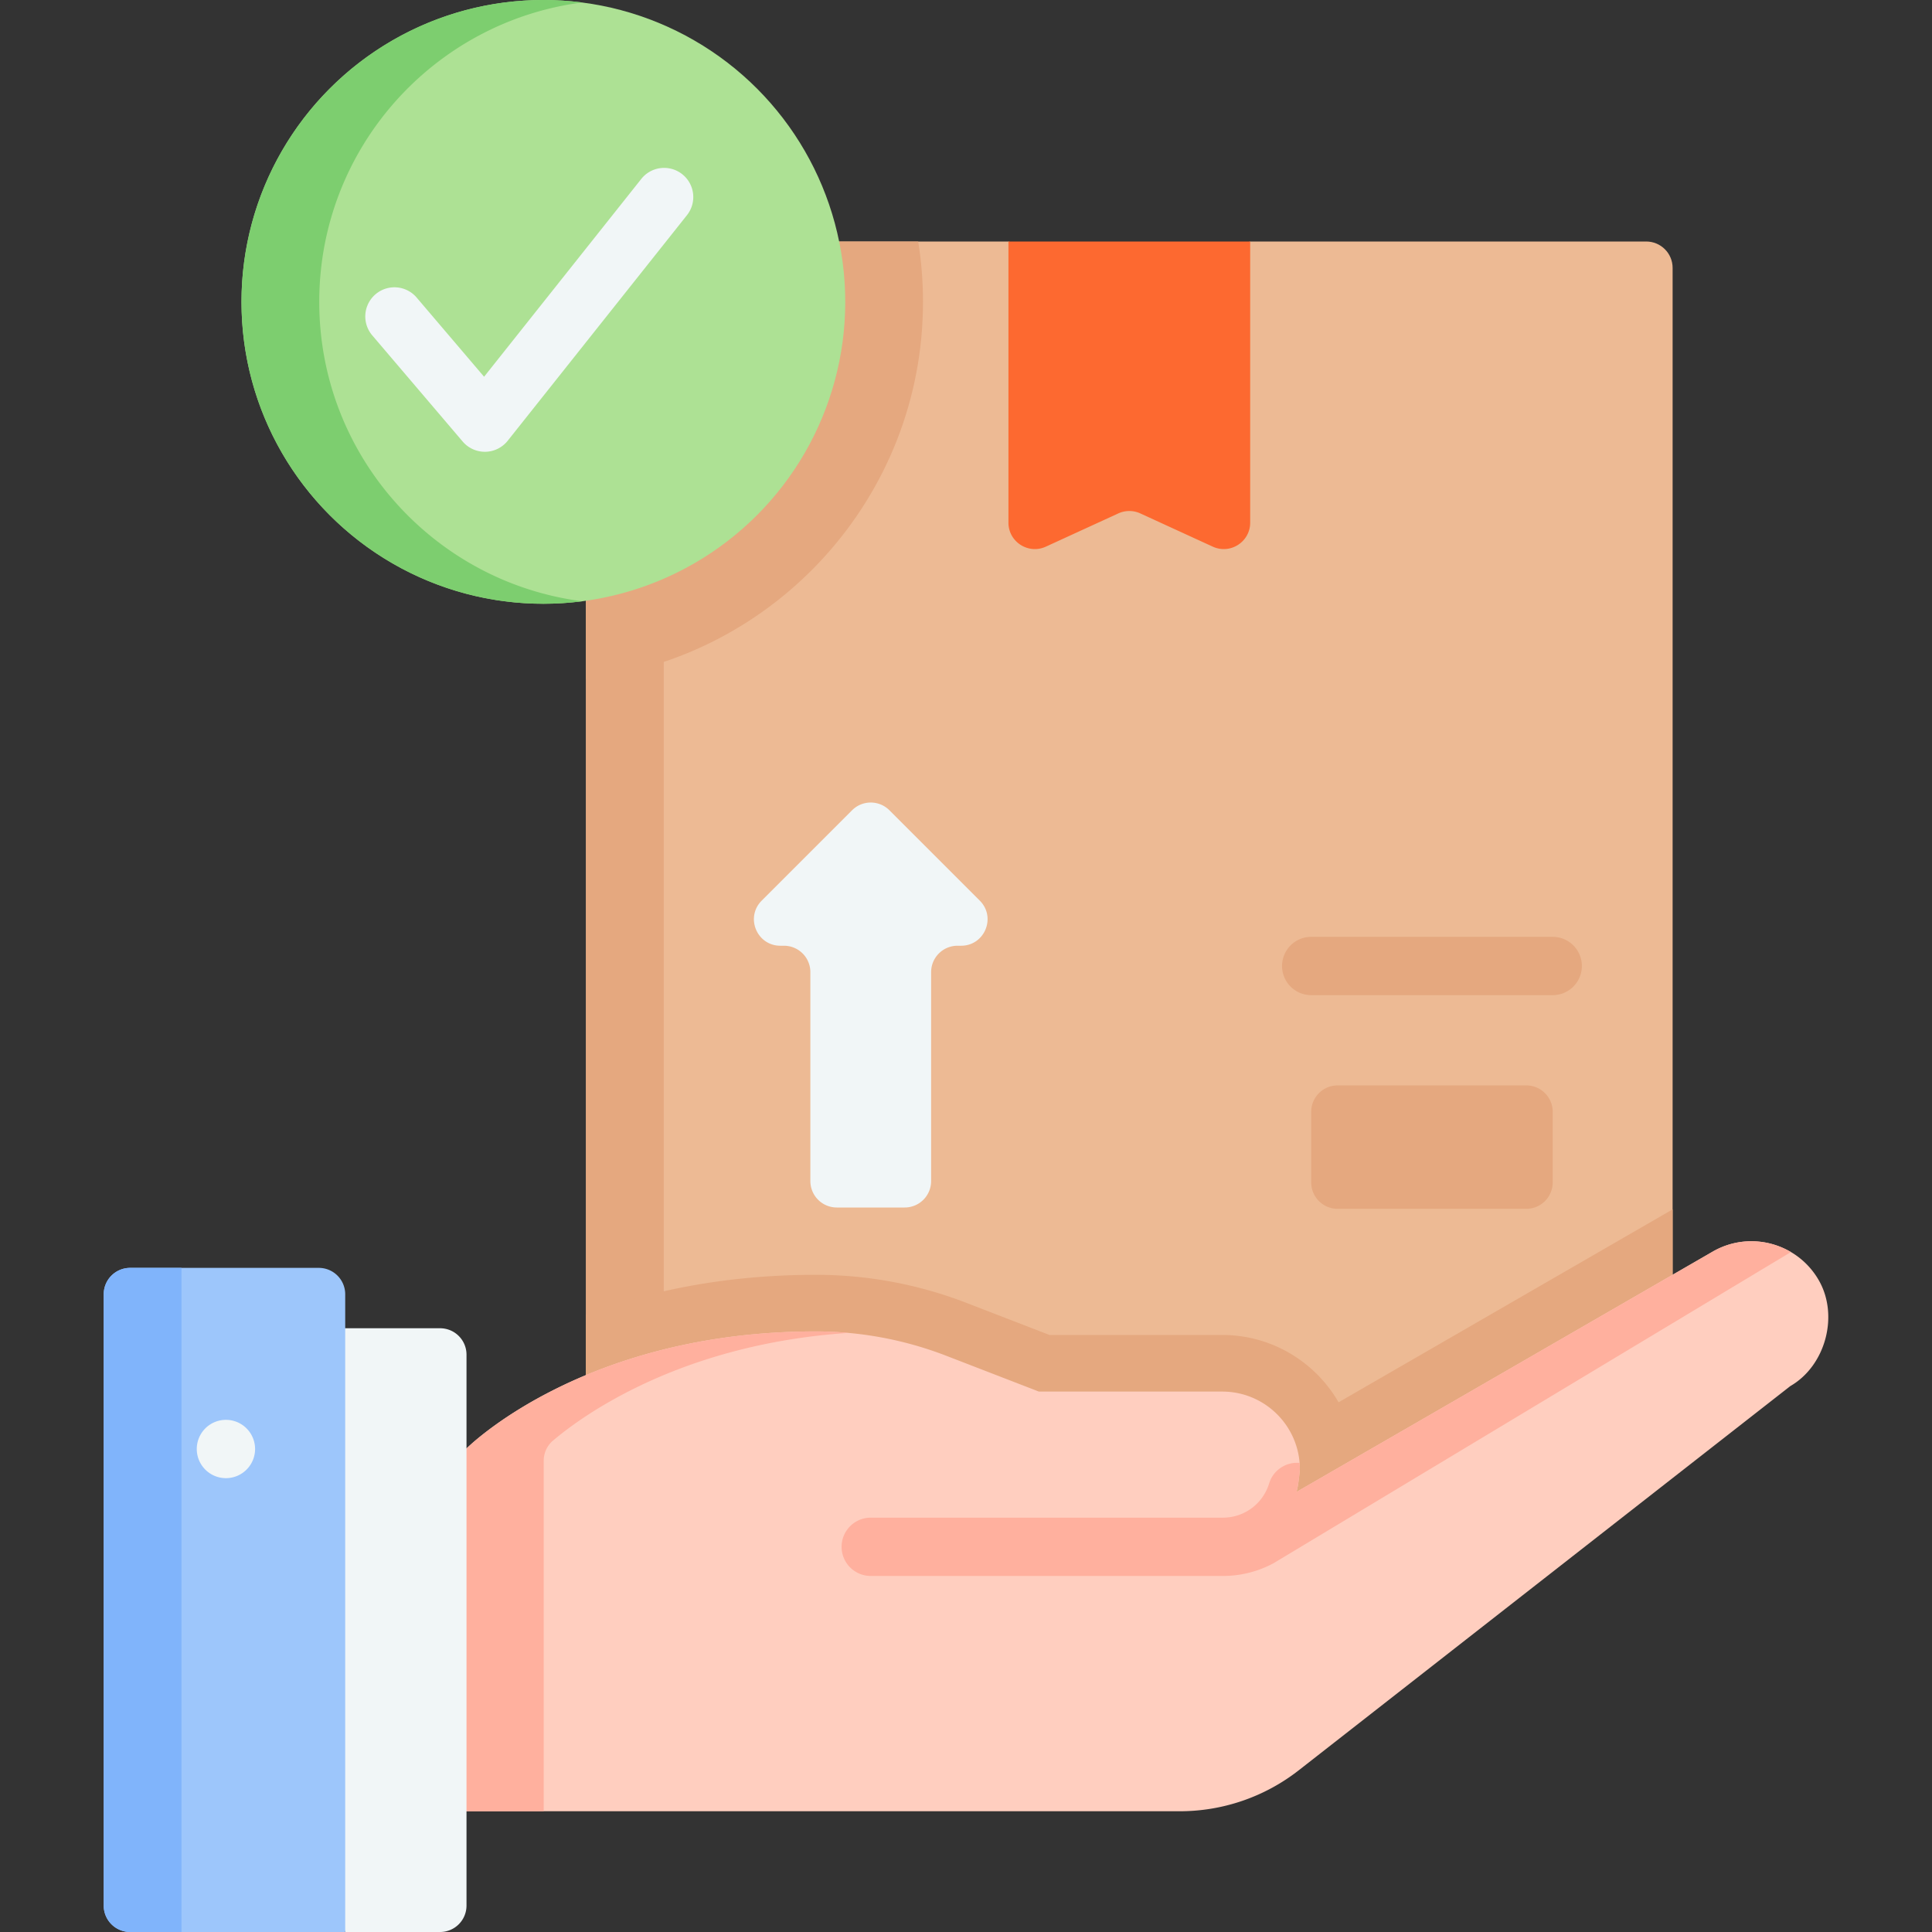 <svg xmlns="http://www.w3.org/2000/svg" xmlns:xlink="http://www.w3.org/1999/xlink" xmlns:svgjs="http://svgjs.com/svgjs" width="512" height="512" x="0" y="0" viewBox="0 0 512 512" style="enable-background:new 0 0 512 512" xml:space="preserve" class=""><rect x="0" y="0" width="512" height="512" fill="#333333" stroke="none"/><g><path fill="#edba94" d="M443.26 71v313l-287.97 89V64h111.96l32.03 10 32.03-10h104.95c3.87 0 7 3.13 7 7z" data-original="#edba94" class=""></path><path fill="#e5a87f" d="M244.604 80c0-5.444-.435-10.788-1.271-16h-88.038v115.974c50.176-5.631 89.309-48.318 89.309-99.974z" data-original="#e5a87f"></path><path fill="#e5a87f" d="M155.294 64h20.604v320h-20.604z" data-original="#e5a87f"></path><path fill="#fd6930" d="m321.392 144.867-19.194-8.805a7.002 7.002 0 0 0-5.838 0l-19.194 8.805c-4.637 2.127-9.919-1.261-9.919-6.362V64h64.063v74.505c.001 5.101-5.281 8.489-9.918 6.362z" data-original="#fd6930"></path><path fill="#f1f6f7" d="m259.655 238.679-23.949-23.949a6.999 6.999 0 0 0-9.899 0l-23.949 23.949c-4.41 4.41-1.287 11.95 4.95 11.95h.949a7 7 0 0 1 7 7V313a7 7 0 0 0 7 7h18a7 7 0 0 0 7-7v-55.371a7 7 0 0 1 7-7h.949c6.236 0 9.359-7.54 4.949-11.95z" data-original="#f1f6f7"></path><path fill="#e5a87f" d="M404.485 320.354h-50a7 7 0 0 1-7-7v-18.709a7 7 0 0 1 7-7h50a7 7 0 0 1 7 7v18.709a7 7 0 0 1-7 7zM411.485 263.726h-64.001a7.726 7.726 0 1 1 0-15.452h64.001a7.725 7.725 0 0 1 7.726 7.726 7.725 7.725 0 0 1-7.726 7.726zM354.74 371.62c-6.16-10.65-17.67-17.84-30.83-17.84h-45.8l-21.93-8.48a110.572 110.572 0 0 0-40.01-7.46c-24.73 0-45.02 4.59-60.88 10.47V473l287.97-89v-63.5z" data-original="#e5a87f"></path><path fill="#ffcebf" d="M123.485 384s30.69-31.158 92.687-31.158a95.973 95.973 0 0 1 34.6 6.454l24.544 9.486h48.592c11.361 0 20.57 9.21 20.57 20.57 0 0-.314 4.121-.897 6.027l.005.002 39.044-22.541 71.248-41.146c9.838-5.676 22.417-2.297 28.093 7.541 5.42 9.351 1.845 22.694-7.52 28.093L344.213 469.121A51.202 51.202 0 0 1 312.648 480H123.485l-10-16.5v-60.851z" data-original="#ffcebf"></path><path fill="#ffb09e" d="M224.848 353.235a96.129 96.129 0 0 0-8.676-.393c-61.997 0-92.687 31.158-92.687 31.158l-10 18.649V464.5l10 15.5h20.604v-92.894c0-2.049.89-3.997 2.453-5.323 7.728-6.555 33.736-25.574 78.306-28.548zM336.336 393.118c-1.661 5.429-6.599 9.077-12.285 9.077h-93.293a7.726 7.726 0 1 0 0 15.452h93.293c4.864 0 9.472-1.226 13.513-3.41-.001.004 120.481-72.47 137.038-82.429-6.177-3.638-14.074-3.952-20.725-.114l-71.248 41.146-39.044 22.541-.005-.002c.583-1.906.897-6.027.897-6.027 0-.563-.04-1.116-.084-1.668-3.555-.312-6.97 1.882-8.057 5.434z" data-original="#ffb09e"></path><circle cx="144" cy="80" r="80" fill="#ade194" data-original="#ade194" class=""></circle><path fill="#7dce6f" d="M84.604 80c0-40.692 30.381-74.288 69.698-79.343A80.876 80.876 0 0 0 144 0C99.817 0 64 35.817 64 80s35.817 80 80 80c3.491 0 6.929-.224 10.302-.657-39.317-5.055-69.698-38.651-69.698-79.343z" data-original="#7dce6f"></path><path fill="#f1f6f7" d="M128.495 119.726a7.723 7.723 0 0 1-5.882-2.717L98.574 88.785a7.727 7.727 0 0 1 11.764-10.019l17.95 21.075 41.662-52.428a7.725 7.725 0 0 1 10.856-1.242 7.726 7.726 0 0 1 1.242 10.856l-47.505 59.781a7.734 7.734 0 0 1-5.918 2.919l-.13-.001zM91.485 512h25.144a7 7 0 0 0 7-7V359a7 7 0 0 0-7-7H81.485v128z" data-original="#f1f6f7"></path><path fill="#9dc6fb" d="M34.485 336h50a7 7 0 0 1 7 7v169h-57a7 7 0 0 1-7-7V343a7 7 0 0 1 7-7z" data-original="#9dc6fb"></path><path fill="#80b4fb" d="M27.485 343v162a7 7 0 0 0 7 7h13.604V336H34.485a7 7 0 0 0-7 7z" data-original="#80b4fb"></path><path fill="#f1f6f7" d="M59.873 391.726A7.726 7.726 0 1 1 67.599 384a7.725 7.725 0 0 1-7.726 7.726z" data-original="#f1f6f7"></path></g></svg>
